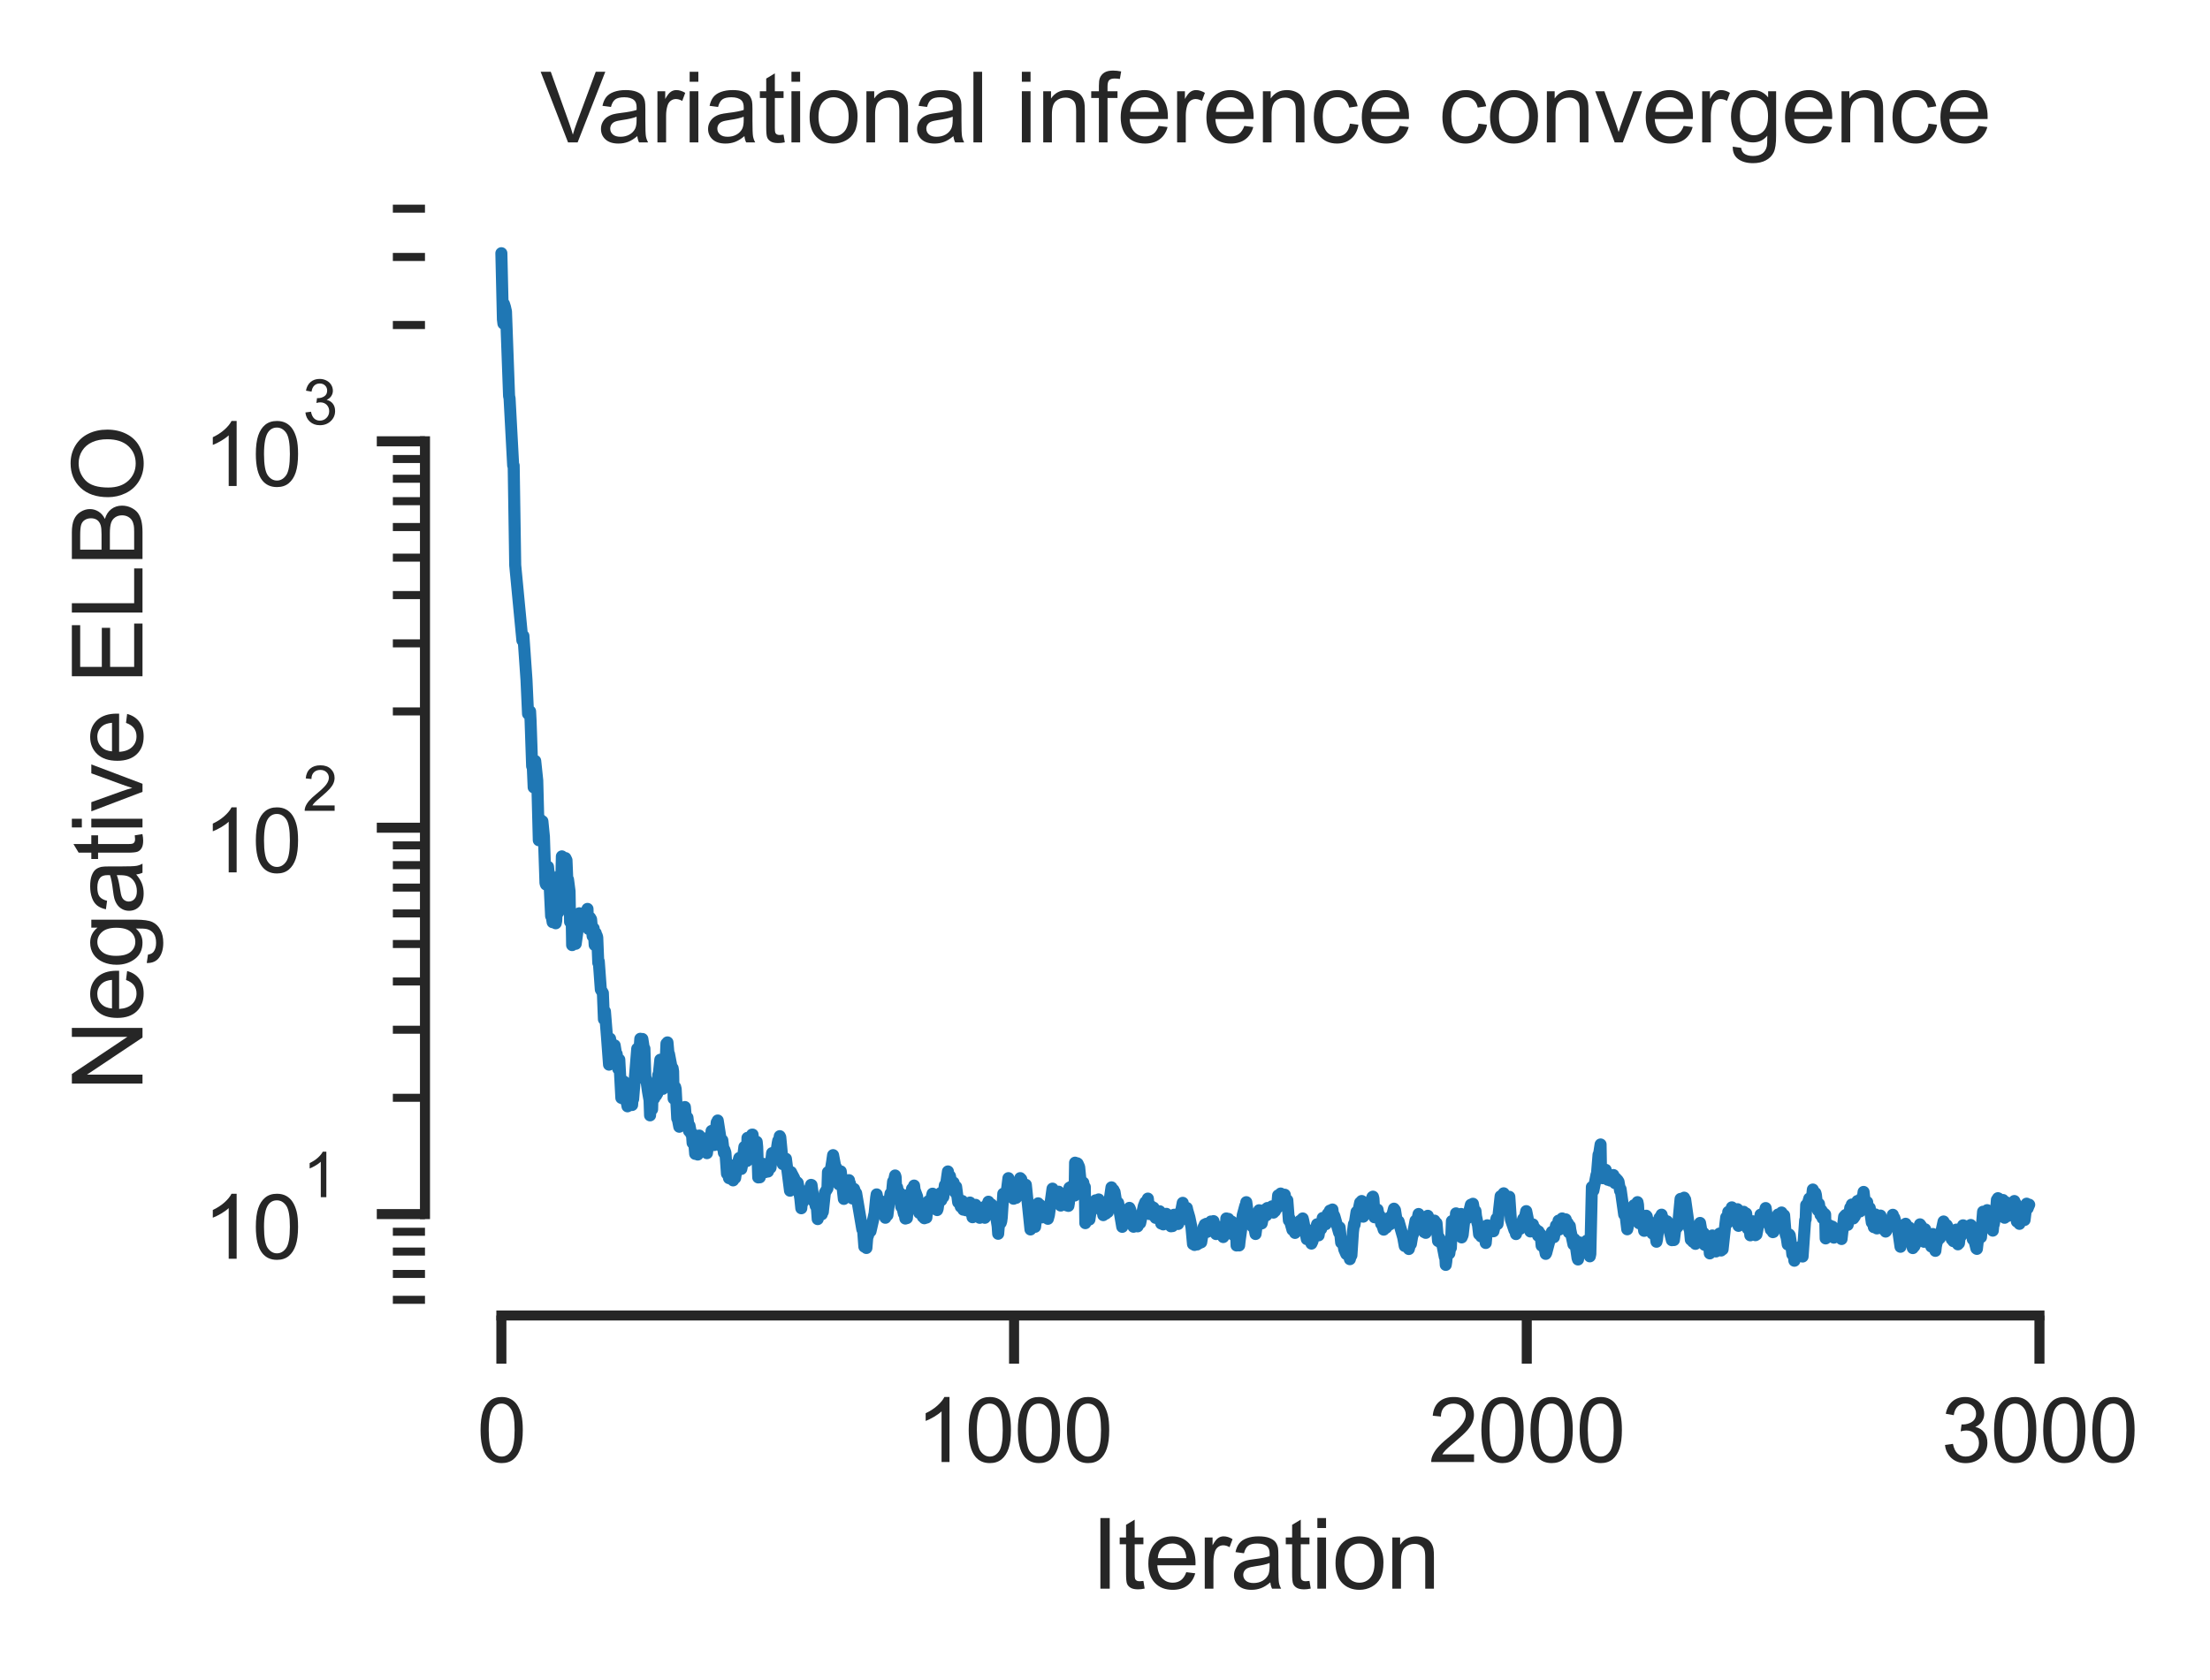 <?xml version="1.0" encoding="utf-8" standalone="no"?>
<!DOCTYPE svg PUBLIC "-//W3C//DTD SVG 1.1//EN"
  "http://www.w3.org/Graphics/SVG/1.1/DTD/svg11.dtd">
<svg xmlns:xlink="http://www.w3.org/1999/xlink" width="220.131pt" height="167.396pt" viewBox="0 0 220.131 167.396" xmlns="http://www.w3.org/2000/svg" version="1.1">
 <defs>
  <style type="text/css">*{stroke-linejoin: round; stroke-linecap: butt}</style>
 </defs>
 <g id="figure_1">
  <g id="patch_1">
   <path d="M 0 167.396 
L 220.131 167.396 
L 220.131 0 
L 0 0 
z
" style="fill: #ffffff"/>
  </g>
  <g id="axes_1">
   <g id="patch_2">
    <path d="M 42.331 131.069 
L 209.731 131.069 
L 209.731 20.189 
L 42.331 20.189 
z
" style="fill: #ffffff"/>
   </g>
   <g id="matplotlib.axis_1">
    <g id="xtick_1">
     <g id="line2d_1">
      <defs>
       <path id="mace2334677" d="M 0 0 
L 0 4.8 
" style="stroke: #262626"/>
      </defs>
      <g>
       <use xlink:href="#mace2334677" x="49.94" y="131.069" style="fill: #262626; stroke: #262626"/>
      </g>
     </g>
     <g id="text_1">
      <!-- 0 -->
      <g style="fill: #262626" transform="translate(47.493 145.667) scale(0.088 -0.088)">
       <defs>
        <path id="ArialMT-30" d="M 266 2259 
Q 266 3072 433 3567 
Q 600 4063 929 4331 
Q 1259 4600 1759 4600 
Q 2128 4600 2406 4451 
Q 2684 4303 2865 4023 
Q 3047 3744 3150 3342 
Q 3253 2941 3253 2259 
Q 3253 1453 3087 958 
Q 2922 463 2592 192 
Q 2263 -78 1759 -78 
Q 1097 -78 719 397 
Q 266 969 266 2259 
z
M 844 2259 
Q 844 1131 1108 757 
Q 1372 384 1759 384 
Q 2147 384 2411 759 
Q 2675 1134 2675 2259 
Q 2675 3391 2411 3762 
Q 2147 4134 1753 4134 
Q 1366 4134 1134 3806 
Q 844 3388 844 2259 
z
" transform="scale(0.016)"/>
       </defs>
       <use xlink:href="#ArialMT-30"/>
      </g>
     </g>
    </g>
    <g id="xtick_2">
     <g id="line2d_2">
      <g>
       <use xlink:href="#mace2334677" x="101.008" y="131.069" style="fill: #262626; stroke: #262626"/>
      </g>
     </g>
     <g id="text_2">
      <!-- 1000 -->
      <g style="fill: #262626" transform="translate(91.221 145.667) scale(0.088 -0.088)">
       <defs>
        <path id="ArialMT-31" d="M 2384 0 
L 1822 0 
L 1822 3584 
Q 1619 3391 1289 3197 
Q 959 3003 697 2906 
L 697 3450 
Q 1169 3672 1522 3987 
Q 1875 4303 2022 4600 
L 2384 4600 
L 2384 0 
z
" transform="scale(0.016)"/>
       </defs>
       <use xlink:href="#ArialMT-31"/>
       <use xlink:href="#ArialMT-30" transform="translate(55.615 0)"/>
       <use xlink:href="#ArialMT-30" transform="translate(111.23 0)"/>
       <use xlink:href="#ArialMT-30" transform="translate(166.846 0)"/>
      </g>
     </g>
    </g>
    <g id="xtick_3">
     <g id="line2d_3">
      <g>
       <use xlink:href="#mace2334677" x="152.076" y="131.069" style="fill: #262626; stroke: #262626"/>
      </g>
     </g>
     <g id="text_3">
      <!-- 2000 -->
      <g style="fill: #262626" transform="translate(142.288 145.667) scale(0.088 -0.088)">
       <defs>
        <path id="ArialMT-32" d="M 3222 541 
L 3222 0 
L 194 0 
Q 188 203 259 391 
Q 375 700 629 1000 
Q 884 1300 1366 1694 
Q 2113 2306 2375 2664 
Q 2638 3022 2638 3341 
Q 2638 3675 2398 3904 
Q 2159 4134 1775 4134 
Q 1369 4134 1125 3890 
Q 881 3647 878 3216 
L 300 3275 
Q 359 3922 746 4261 
Q 1134 4600 1788 4600 
Q 2447 4600 2831 4234 
Q 3216 3869 3216 3328 
Q 3216 3053 3103 2787 
Q 2991 2522 2730 2228 
Q 2469 1934 1863 1422 
Q 1356 997 1212 845 
Q 1069 694 975 541 
L 3222 541 
z
" transform="scale(0.016)"/>
       </defs>
       <use xlink:href="#ArialMT-32"/>
       <use xlink:href="#ArialMT-30" transform="translate(55.615 0)"/>
       <use xlink:href="#ArialMT-30" transform="translate(111.23 0)"/>
       <use xlink:href="#ArialMT-30" transform="translate(166.846 0)"/>
      </g>
     </g>
    </g>
    <g id="xtick_4">
     <g id="line2d_4">
      <g>
       <use xlink:href="#mace2334677" x="203.143" y="131.069" style="fill: #262626; stroke: #262626"/>
      </g>
     </g>
     <g id="text_4">
      <!-- 3000 -->
      <g style="fill: #262626" transform="translate(193.356 145.667) scale(0.088 -0.088)">
       <defs>
        <path id="ArialMT-33" d="M 269 1209 
L 831 1284 
Q 928 806 1161 595 
Q 1394 384 1728 384 
Q 2125 384 2398 659 
Q 2672 934 2672 1341 
Q 2672 1728 2419 1979 
Q 2166 2231 1775 2231 
Q 1616 2231 1378 2169 
L 1441 2663 
Q 1497 2656 1531 2656 
Q 1891 2656 2178 2843 
Q 2466 3031 2466 3422 
Q 2466 3731 2256 3934 
Q 2047 4138 1716 4138 
Q 1388 4138 1169 3931 
Q 950 3725 888 3313 
L 325 3413 
Q 428 3978 793 4289 
Q 1159 4600 1703 4600 
Q 2078 4600 2393 4439 
Q 2709 4278 2876 4000 
Q 3044 3722 3044 3409 
Q 3044 3113 2884 2869 
Q 2725 2625 2413 2481 
Q 2819 2388 3044 2092 
Q 3269 1797 3269 1353 
Q 3269 753 2831 336 
Q 2394 -81 1725 -81 
Q 1122 -81 723 278 
Q 325 638 269 1209 
z
" transform="scale(0.016)"/>
       </defs>
       <use xlink:href="#ArialMT-33"/>
       <use xlink:href="#ArialMT-30" transform="translate(55.615 0)"/>
       <use xlink:href="#ArialMT-30" transform="translate(111.23 0)"/>
       <use xlink:href="#ArialMT-30" transform="translate(166.846 0)"/>
      </g>
     </g>
    </g>
    <g id="text_5">
     <!-- Iteration -->
     <g style="fill: #262626" transform="translate(108.689 158.288) scale(0.096 -0.096)">
      <defs>
       <path id="ArialMT-49" d="M 597 0 
L 597 4581 
L 1203 4581 
L 1203 0 
L 597 0 
z
" transform="scale(0.016)"/>
       <path id="ArialMT-74" d="M 1650 503 
L 1731 6 
Q 1494 -44 1306 -44 
Q 1000 -44 831 53 
Q 663 150 594 308 
Q 525 466 525 972 
L 525 2881 
L 113 2881 
L 113 3319 
L 525 3319 
L 525 4141 
L 1084 4478 
L 1084 3319 
L 1650 3319 
L 1650 2881 
L 1084 2881 
L 1084 941 
Q 1084 700 1114 631 
Q 1144 563 1211 522 
Q 1278 481 1403 481 
Q 1497 481 1650 503 
z
" transform="scale(0.016)"/>
       <path id="ArialMT-65" d="M 2694 1069 
L 3275 997 
Q 3138 488 2766 206 
Q 2394 -75 1816 -75 
Q 1088 -75 661 373 
Q 234 822 234 1631 
Q 234 2469 665 2931 
Q 1097 3394 1784 3394 
Q 2450 3394 2872 2941 
Q 3294 2488 3294 1666 
Q 3294 1616 3291 1516 
L 816 1516 
Q 847 969 1125 678 
Q 1403 388 1819 388 
Q 2128 388 2347 550 
Q 2566 713 2694 1069 
z
M 847 1978 
L 2700 1978 
Q 2663 2397 2488 2606 
Q 2219 2931 1791 2931 
Q 1403 2931 1139 2672 
Q 875 2413 847 1978 
z
" transform="scale(0.016)"/>
       <path id="ArialMT-72" d="M 416 0 
L 416 3319 
L 922 3319 
L 922 2816 
Q 1116 3169 1280 3281 
Q 1444 3394 1641 3394 
Q 1925 3394 2219 3213 
L 2025 2691 
Q 1819 2813 1613 2813 
Q 1428 2813 1281 2702 
Q 1134 2591 1072 2394 
Q 978 2094 978 1738 
L 978 0 
L 416 0 
z
" transform="scale(0.016)"/>
       <path id="ArialMT-61" d="M 2588 409 
Q 2275 144 1986 34 
Q 1697 -75 1366 -75 
Q 819 -75 525 192 
Q 231 459 231 875 
Q 231 1119 342 1320 
Q 453 1522 633 1644 
Q 813 1766 1038 1828 
Q 1203 1872 1538 1913 
Q 2219 1994 2541 2106 
Q 2544 2222 2544 2253 
Q 2544 2597 2384 2738 
Q 2169 2928 1744 2928 
Q 1347 2928 1158 2789 
Q 969 2650 878 2297 
L 328 2372 
Q 403 2725 575 2942 
Q 747 3159 1072 3276 
Q 1397 3394 1825 3394 
Q 2250 3394 2515 3294 
Q 2781 3194 2906 3042 
Q 3031 2891 3081 2659 
Q 3109 2516 3109 2141 
L 3109 1391 
Q 3109 606 3145 398 
Q 3181 191 3288 0 
L 2700 0 
Q 2613 175 2588 409 
z
M 2541 1666 
Q 2234 1541 1622 1453 
Q 1275 1403 1131 1340 
Q 988 1278 909 1158 
Q 831 1038 831 891 
Q 831 666 1001 516 
Q 1172 366 1500 366 
Q 1825 366 2078 508 
Q 2331 650 2450 897 
Q 2541 1088 2541 1459 
L 2541 1666 
z
" transform="scale(0.016)"/>
       <path id="ArialMT-69" d="M 425 3934 
L 425 4581 
L 988 4581 
L 988 3934 
L 425 3934 
z
M 425 0 
L 425 3319 
L 988 3319 
L 988 0 
L 425 0 
z
" transform="scale(0.016)"/>
       <path id="ArialMT-6f" d="M 213 1659 
Q 213 2581 725 3025 
Q 1153 3394 1769 3394 
Q 2453 3394 2887 2945 
Q 3322 2497 3322 1706 
Q 3322 1066 3130 698 
Q 2938 331 2570 128 
Q 2203 -75 1769 -75 
Q 1072 -75 642 372 
Q 213 819 213 1659 
z
M 791 1659 
Q 791 1022 1069 705 
Q 1347 388 1769 388 
Q 2188 388 2466 706 
Q 2744 1025 2744 1678 
Q 2744 2294 2464 2611 
Q 2184 2928 1769 2928 
Q 1347 2928 1069 2612 
Q 791 2297 791 1659 
z
" transform="scale(0.016)"/>
       <path id="ArialMT-6e" d="M 422 0 
L 422 3319 
L 928 3319 
L 928 2847 
Q 1294 3394 1984 3394 
Q 2284 3394 2536 3286 
Q 2788 3178 2913 3003 
Q 3038 2828 3088 2588 
Q 3119 2431 3119 2041 
L 3119 0 
L 2556 0 
L 2556 2019 
Q 2556 2363 2490 2533 
Q 2425 2703 2258 2804 
Q 2091 2906 1866 2906 
Q 1506 2906 1245 2678 
Q 984 2450 984 1813 
L 984 0 
L 422 0 
z
" transform="scale(0.016)"/>
      </defs>
      <use xlink:href="#ArialMT-49"/>
      <use xlink:href="#ArialMT-74" transform="translate(27.783 0)"/>
      <use xlink:href="#ArialMT-65" transform="translate(55.566 0)"/>
      <use xlink:href="#ArialMT-72" transform="translate(111.182 0)"/>
      <use xlink:href="#ArialMT-61" transform="translate(144.482 0)"/>
      <use xlink:href="#ArialMT-74" transform="translate(200.098 0)"/>
      <use xlink:href="#ArialMT-69" transform="translate(227.881 0)"/>
      <use xlink:href="#ArialMT-6f" transform="translate(250.098 0)"/>
      <use xlink:href="#ArialMT-6e" transform="translate(305.713 0)"/>
     </g>
    </g>
   </g>
   <g id="matplotlib.axis_2">
    <g id="ytick_1">
     <g id="line2d_5">
      <defs>
       <path id="mbf8997a943" d="M 0 0 
L -4.8 0 
" style="stroke: #262626"/>
      </defs>
      <g>
       <use xlink:href="#mbf8997a943" x="42.331" y="120.967" style="fill: #262626; stroke: #262626"/>
      </g>
     </g>
     <g id="text_6">
      <!-- $\mathdefault{10^{1}}$ -->
      <g style="fill: #262626" transform="translate(20.215 125.504) scale(0.088 -0.088)">
       <use xlink:href="#ArialMT-31" transform="translate(0 0.994)"/>
       <use xlink:href="#ArialMT-30" transform="translate(55.615 0.994)"/>
       <use xlink:href="#ArialMT-31" transform="translate(112.973 70.688) scale(0.7)"/>
      </g>
     </g>
    </g>
    <g id="ytick_2">
     <g id="line2d_6">
      <g>
       <use xlink:href="#mbf8997a943" x="42.331" y="82.469" style="fill: #262626; stroke: #262626"/>
      </g>
     </g>
     <g id="text_7">
      <!-- $\mathdefault{10^{2}}$ -->
      <g style="fill: #262626" transform="translate(20.215 87.006) scale(0.088 -0.088)">
       <use xlink:href="#ArialMT-31" transform="translate(0 0.994)"/>
       <use xlink:href="#ArialMT-30" transform="translate(55.615 0.994)"/>
       <use xlink:href="#ArialMT-32" transform="translate(112.973 70.688) scale(0.7)"/>
      </g>
     </g>
    </g>
    <g id="ytick_3">
     <g id="line2d_7">
      <g>
       <use xlink:href="#mbf8997a943" x="42.331" y="43.971" style="fill: #262626; stroke: #262626"/>
      </g>
     </g>
     <g id="text_8">
      <!-- $\mathdefault{10^{3}}$ -->
      <g style="fill: #262626" transform="translate(20.215 48.508) scale(0.088 -0.088)">
       <use xlink:href="#ArialMT-31" transform="translate(0 0.994)"/>
       <use xlink:href="#ArialMT-30" transform="translate(55.615 0.994)"/>
       <use xlink:href="#ArialMT-33" transform="translate(112.973 70.688) scale(0.7)"/>
      </g>
     </g>
    </g>
    <g id="ytick_4">
     <g id="line2d_8">
      <defs>
       <path id="mb2cc937336" d="M 0 0 
L -3.2 0 
" style="stroke: #262626; stroke-width: 0.8"/>
      </defs>
      <g>
       <use xlink:href="#mb2cc937336" x="42.331" y="129.508" style="fill: #262626; stroke: #262626; stroke-width: 0.8"/>
      </g>
     </g>
    </g>
    <g id="ytick_5">
     <g id="line2d_9">
      <g>
       <use xlink:href="#mb2cc937336" x="42.331" y="126.93" style="fill: #262626; stroke: #262626; stroke-width: 0.8"/>
      </g>
     </g>
    </g>
    <g id="ytick_6">
     <g id="line2d_10">
      <g>
       <use xlink:href="#mb2cc937336" x="42.331" y="124.698" style="fill: #262626; stroke: #262626; stroke-width: 0.8"/>
      </g>
     </g>
    </g>
    <g id="ytick_7">
     <g id="line2d_11">
      <g>
       <use xlink:href="#mb2cc937336" x="42.331" y="122.729" style="fill: #262626; stroke: #262626; stroke-width: 0.8"/>
      </g>
     </g>
    </g>
    <g id="ytick_8">
     <g id="line2d_12">
      <g>
       <use xlink:href="#mb2cc937336" x="42.331" y="109.378" style="fill: #262626; stroke: #262626; stroke-width: 0.8"/>
      </g>
     </g>
    </g>
    <g id="ytick_9">
     <g id="line2d_13">
      <g>
       <use xlink:href="#mb2cc937336" x="42.331" y="102.599" style="fill: #262626; stroke: #262626; stroke-width: 0.8"/>
      </g>
     </g>
    </g>
    <g id="ytick_10">
     <g id="line2d_14">
      <g>
       <use xlink:href="#mb2cc937336" x="42.331" y="97.789" style="fill: #262626; stroke: #262626; stroke-width: 0.8"/>
      </g>
     </g>
    </g>
    <g id="ytick_11">
     <g id="line2d_15">
      <g>
       <use xlink:href="#mb2cc937336" x="42.331" y="94.058" style="fill: #262626; stroke: #262626; stroke-width: 0.8"/>
      </g>
     </g>
    </g>
    <g id="ytick_12">
     <g id="line2d_16">
      <g>
       <use xlink:href="#mb2cc937336" x="42.331" y="91.01" style="fill: #262626; stroke: #262626; stroke-width: 0.8"/>
      </g>
     </g>
    </g>
    <g id="ytick_13">
     <g id="line2d_17">
      <g>
       <use xlink:href="#mb2cc937336" x="42.331" y="88.432" style="fill: #262626; stroke: #262626; stroke-width: 0.8"/>
      </g>
     </g>
    </g>
    <g id="ytick_14">
     <g id="line2d_18">
      <g>
       <use xlink:href="#mb2cc937336" x="42.331" y="86.2" style="fill: #262626; stroke: #262626; stroke-width: 0.8"/>
      </g>
     </g>
    </g>
    <g id="ytick_15">
     <g id="line2d_19">
      <g>
       <use xlink:href="#mb2cc937336" x="42.331" y="84.231" style="fill: #262626; stroke: #262626; stroke-width: 0.8"/>
      </g>
     </g>
    </g>
    <g id="ytick_16">
     <g id="line2d_20">
      <g>
       <use xlink:href="#mb2cc937336" x="42.331" y="70.88" style="fill: #262626; stroke: #262626; stroke-width: 0.8"/>
      </g>
     </g>
    </g>
    <g id="ytick_17">
     <g id="line2d_21">
      <g>
       <use xlink:href="#mb2cc937336" x="42.331" y="64.101" style="fill: #262626; stroke: #262626; stroke-width: 0.8"/>
      </g>
     </g>
    </g>
    <g id="ytick_18">
     <g id="line2d_22">
      <g>
       <use xlink:href="#mb2cc937336" x="42.331" y="59.291" style="fill: #262626; stroke: #262626; stroke-width: 0.8"/>
      </g>
     </g>
    </g>
    <g id="ytick_19">
     <g id="line2d_23">
      <g>
       <use xlink:href="#mb2cc937336" x="42.331" y="55.56" style="fill: #262626; stroke: #262626; stroke-width: 0.8"/>
      </g>
     </g>
    </g>
    <g id="ytick_20">
     <g id="line2d_24">
      <g>
       <use xlink:href="#mb2cc937336" x="42.331" y="52.512" style="fill: #262626; stroke: #262626; stroke-width: 0.8"/>
      </g>
     </g>
    </g>
    <g id="ytick_21">
     <g id="line2d_25">
      <g>
       <use xlink:href="#mb2cc937336" x="42.331" y="49.934" style="fill: #262626; stroke: #262626; stroke-width: 0.8"/>
      </g>
     </g>
    </g>
    <g id="ytick_22">
     <g id="line2d_26">
      <g>
       <use xlink:href="#mb2cc937336" x="42.331" y="47.702" style="fill: #262626; stroke: #262626; stroke-width: 0.8"/>
      </g>
     </g>
    </g>
    <g id="ytick_23">
     <g id="line2d_27">
      <g>
       <use xlink:href="#mb2cc937336" x="42.331" y="45.733" style="fill: #262626; stroke: #262626; stroke-width: 0.8"/>
      </g>
     </g>
    </g>
    <g id="ytick_24">
     <g id="line2d_28">
      <g>
       <use xlink:href="#mb2cc937336" x="42.331" y="32.382" style="fill: #262626; stroke: #262626; stroke-width: 0.8"/>
      </g>
     </g>
    </g>
    <g id="ytick_25">
     <g id="line2d_29">
      <g>
       <use xlink:href="#mb2cc937336" x="42.331" y="25.603" style="fill: #262626; stroke: #262626; stroke-width: 0.8"/>
      </g>
     </g>
    </g>
    <g id="ytick_26">
     <g id="line2d_30">
      <g>
       <use xlink:href="#mb2cc937336" x="42.331" y="20.793" style="fill: #262626; stroke: #262626; stroke-width: 0.8"/>
      </g>
     </g>
    </g>
    <g id="text_9">
     <!-- Negative ELBO -->
     <g style="fill: #262626" transform="translate(14.194 108.712) rotate(-90) scale(0.096 -0.096)">
      <defs>
       <path id="ArialMT-4e" d="M 488 0 
L 488 4581 
L 1109 4581 
L 3516 984 
L 3516 4581 
L 4097 4581 
L 4097 0 
L 3475 0 
L 1069 3600 
L 1069 0 
L 488 0 
z
" transform="scale(0.016)"/>
       <path id="ArialMT-67" d="M 319 -275 
L 866 -356 
Q 900 -609 1056 -725 
Q 1266 -881 1628 -881 
Q 2019 -881 2231 -725 
Q 2444 -569 2519 -288 
Q 2563 -116 2559 434 
Q 2191 0 1641 0 
Q 956 0 581 494 
Q 206 988 206 1678 
Q 206 2153 378 2554 
Q 550 2956 876 3175 
Q 1203 3394 1644 3394 
Q 2231 3394 2613 2919 
L 2613 3319 
L 3131 3319 
L 3131 450 
Q 3131 -325 2973 -648 
Q 2816 -972 2473 -1159 
Q 2131 -1347 1631 -1347 
Q 1038 -1347 672 -1080 
Q 306 -813 319 -275 
z
M 784 1719 
Q 784 1066 1043 766 
Q 1303 466 1694 466 
Q 2081 466 2343 764 
Q 2606 1063 2606 1700 
Q 2606 2309 2336 2618 
Q 2066 2928 1684 2928 
Q 1309 2928 1046 2623 
Q 784 2319 784 1719 
z
" transform="scale(0.016)"/>
       <path id="ArialMT-76" d="M 1344 0 
L 81 3319 
L 675 3319 
L 1388 1331 
Q 1503 1009 1600 663 
Q 1675 925 1809 1294 
L 2547 3319 
L 3125 3319 
L 1869 0 
L 1344 0 
z
" transform="scale(0.016)"/>
       <path id="ArialMT-20" transform="scale(0.016)"/>
       <path id="ArialMT-45" d="M 506 0 
L 506 4581 
L 3819 4581 
L 3819 4041 
L 1113 4041 
L 1113 2638 
L 3647 2638 
L 3647 2100 
L 1113 2100 
L 1113 541 
L 3925 541 
L 3925 0 
L 506 0 
z
" transform="scale(0.016)"/>
       <path id="ArialMT-4c" d="M 469 0 
L 469 4581 
L 1075 4581 
L 1075 541 
L 3331 541 
L 3331 0 
L 469 0 
z
" transform="scale(0.016)"/>
       <path id="ArialMT-42" d="M 469 0 
L 469 4581 
L 2188 4581 
Q 2713 4581 3030 4442 
Q 3347 4303 3526 4014 
Q 3706 3725 3706 3409 
Q 3706 3116 3547 2856 
Q 3388 2597 3066 2438 
Q 3481 2316 3704 2022 
Q 3928 1728 3928 1328 
Q 3928 1006 3792 729 
Q 3656 453 3456 303 
Q 3256 153 2954 76 
Q 2653 0 2216 0 
L 469 0 
z
M 1075 2656 
L 2066 2656 
Q 2469 2656 2644 2709 
Q 2875 2778 2992 2937 
Q 3109 3097 3109 3338 
Q 3109 3566 3000 3739 
Q 2891 3913 2687 3977 
Q 2484 4041 1991 4041 
L 1075 4041 
L 1075 2656 
z
M 1075 541 
L 2216 541 
Q 2509 541 2628 563 
Q 2838 600 2978 687 
Q 3119 775 3209 942 
Q 3300 1109 3300 1328 
Q 3300 1584 3169 1773 
Q 3038 1963 2805 2039 
Q 2572 2116 2134 2116 
L 1075 2116 
L 1075 541 
z
" transform="scale(0.016)"/>
       <path id="ArialMT-4f" d="M 309 2231 
Q 309 3372 921 4017 
Q 1534 4663 2503 4663 
Q 3138 4663 3647 4359 
Q 4156 4056 4423 3514 
Q 4691 2972 4691 2284 
Q 4691 1588 4409 1038 
Q 4128 488 3612 205 
Q 3097 -78 2500 -78 
Q 1853 -78 1343 234 
Q 834 547 571 1087 
Q 309 1628 309 2231 
z
M 934 2222 
Q 934 1394 1379 917 
Q 1825 441 2497 441 
Q 3181 441 3623 922 
Q 4066 1403 4066 2288 
Q 4066 2847 3877 3264 
Q 3688 3681 3323 3911 
Q 2959 4141 2506 4141 
Q 1863 4141 1398 3698 
Q 934 3256 934 2222 
z
" transform="scale(0.016)"/>
      </defs>
      <use xlink:href="#ArialMT-4e"/>
      <use xlink:href="#ArialMT-65" transform="translate(72.217 0)"/>
      <use xlink:href="#ArialMT-67" transform="translate(127.832 0)"/>
      <use xlink:href="#ArialMT-61" transform="translate(183.447 0)"/>
      <use xlink:href="#ArialMT-74" transform="translate(239.062 0)"/>
      <use xlink:href="#ArialMT-69" transform="translate(266.846 0)"/>
      <use xlink:href="#ArialMT-76" transform="translate(289.062 0)"/>
      <use xlink:href="#ArialMT-65" transform="translate(339.062 0)"/>
      <use xlink:href="#ArialMT-20" transform="translate(394.678 0)"/>
      <use xlink:href="#ArialMT-45" transform="translate(422.461 0)"/>
      <use xlink:href="#ArialMT-4c" transform="translate(489.16 0)"/>
      <use xlink:href="#ArialMT-42" transform="translate(544.775 0)"/>
      <use xlink:href="#ArialMT-4f" transform="translate(611.475 0)"/>
     </g>
    </g>
   </g>
   <g id="line2d_31">
    <path d="M 49.94 25.229 
L 50.093 31.817 
L 50.144 32.237 
L 50.195 30.272 
L 50.298 30.59 
L 50.4 31.044 
L 50.706 39.449 
L 50.757 39.696 
L 51.115 46.378 
L 51.166 46.39 
L 51.319 56.318 
L 52.034 63.811 
L 52.085 63.661 
L 52.136 63.353 
L 52.442 67.742 
L 52.596 71.123 
L 52.749 70.849 
L 52.8 70.877 
L 52.851 71.844 
L 53.004 76.338 
L 53.055 76.044 
L 53.157 78.449 
L 53.311 75.814 
L 53.515 77.765 
L 53.668 83.718 
L 53.821 81.657 
L 53.872 82.076 
L 53.923 82.299 
L 53.974 82.109 
L 54.026 81.824 
L 54.179 83.37 
L 54.332 87.978 
L 54.383 88.127 
L 54.536 87.449 
L 54.587 86.359 
L 54.638 86.912 
L 54.689 87 
L 54.894 91.271 
L 54.945 91.25 
L 55.047 91.884 
L 55.098 91.876 
L 55.251 90.562 
L 55.353 91.992 
L 55.404 91.739 
L 55.506 89.352 
L 55.558 89.984 
L 55.609 90.901 
L 55.66 90.241 
L 55.711 89.615 
L 55.762 87.222 
L 55.813 87.74 
L 55.915 87.528 
L 55.966 85.324 
L 56.017 85.742 
L 56.068 85.784 
L 56.17 86.137 
L 56.324 85.494 
L 56.426 85.709 
L 56.528 88.177 
L 56.579 87.627 
L 56.732 88.805 
L 56.783 91.849 
L 56.834 91.009 
L 56.885 91.229 
L 56.936 90.913 
L 56.987 94.167 
L 57.039 93.578 
L 57.09 93.17 
L 57.192 93.24 
L 57.345 94.037 
L 57.498 92.933 
L 57.651 91.291 
L 57.702 90.995 
L 57.856 91.92 
L 58.06 91.522 
L 58.111 92.094 
L 58.213 90.932 
L 58.264 91.281 
L 58.417 92.218 
L 58.468 92.345 
L 58.519 90.558 
L 58.571 92.475 
L 58.622 92.558 
L 58.775 91.425 
L 58.877 91.598 
L 59.03 93.269 
L 59.081 92.447 
L 59.132 92.496 
L 59.234 94.157 
L 59.337 92.959 
L 59.388 93.806 
L 59.439 93.224 
L 59.49 93.399 
L 59.592 95.932 
L 59.643 95.783 
L 59.847 98.595 
L 60.051 98.938 
L 60.154 101.551 
L 60.205 101.154 
L 60.256 100.769 
L 60.46 103.326 
L 60.664 106.078 
L 60.766 103.483 
L 60.869 104.017 
L 60.971 105.112 
L 61.022 104.403 
L 61.073 104.357 
L 61.124 104.588 
L 61.226 104.154 
L 61.379 105.104 
L 61.43 105.02 
L 61.584 106.506 
L 61.635 105.694 
L 61.686 105.573 
L 61.89 109.392 
L 61.992 108.276 
L 62.043 108.806 
L 62.094 108.763 
L 62.145 107.754 
L 62.196 108.617 
L 62.247 109.584 
L 62.298 109.081 
L 62.503 110.229 
L 62.554 110.081 
L 62.605 108.969 
L 62.656 109.391 
L 62.707 110.135 
L 62.758 109.904 
L 62.809 108.853 
L 62.86 109.513 
L 62.911 109.162 
L 62.962 110.097 
L 63.013 109.377 
L 63.064 109.52 
L 63.473 104.484 
L 63.677 104.936 
L 63.779 103.498 
L 63.831 104.012 
L 63.882 103.941 
L 63.984 103.518 
L 64.137 104.511 
L 64.188 104.473 
L 64.29 107.599 
L 64.341 107.473 
L 64.392 107.67 
L 64.545 108.761 
L 64.648 109.348 
L 64.699 109.613 
L 64.75 111.13 
L 64.801 110.216 
L 64.903 110.587 
L 64.954 110.53 
L 65.005 108.668 
L 65.107 108.825 
L 65.158 109.449 
L 65.26 108.388 
L 65.311 108.602 
L 65.363 109.136 
L 65.414 108.709 
L 65.465 108.963 
L 65.567 107.097 
L 65.618 107.103 
L 65.771 105.583 
L 65.822 106.733 
L 65.873 106.549 
L 65.924 106.323 
L 66.026 108.49 
L 66.18 105.47 
L 66.231 106.423 
L 66.282 106.245 
L 66.384 103.976 
L 66.435 104.143 
L 66.486 103.859 
L 66.588 105.03 
L 66.639 105.019 
L 66.946 106.631 
L 66.997 106.425 
L 67.048 106.753 
L 67.099 109.461 
L 67.201 109.298 
L 67.252 108.305 
L 67.303 108.509 
L 67.456 111.435 
L 67.507 111.463 
L 67.661 112.265 
L 67.712 112.1 
L 67.763 112.017 
L 67.814 112.151 
L 67.865 111.975 
L 68.12 110.47 
L 68.171 110.577 
L 68.222 110.299 
L 68.376 112.145 
L 68.427 112.233 
L 68.478 111.352 
L 68.631 112.69 
L 68.682 112.163 
L 68.835 112.973 
L 68.886 112.987 
L 68.937 113.153 
L 68.988 113.874 
L 69.039 113.231 
L 69.09 113.049 
L 69.244 114.966 
L 69.448 113.707 
L 69.499 115.034 
L 69.55 114.688 
L 69.652 113.141 
L 69.754 113.986 
L 69.805 114.367 
L 69.857 114.086 
L 69.959 114.403 
L 70.01 114.137 
L 70.061 114.747 
L 70.112 114.223 
L 70.163 114.423 
L 70.214 114.397 
L 70.316 113.942 
L 70.418 114.895 
L 70.623 113.28 
L 70.674 113.935 
L 70.725 113.252 
L 70.776 113.092 
L 70.827 113.4 
L 70.878 112.679 
L 70.98 112.701 
L 71.031 112.827 
L 71.082 112.698 
L 71.133 114.087 
L 71.184 113.596 
L 71.235 113.473 
L 71.389 111.832 
L 71.44 111.808 
L 71.491 111.641 
L 71.899 114.268 
L 71.95 113.608 
L 72.001 114.035 
L 72.103 114.861 
L 72.155 114.554 
L 72.257 114.849 
L 72.41 116.944 
L 72.461 115.951 
L 72.512 116.747 
L 72.614 117.389 
L 72.665 116.056 
L 72.716 116.795 
L 72.818 116.649 
L 72.869 116.732 
L 73.023 117.609 
L 73.074 117.374 
L 73.176 117.006 
L 73.227 117.372 
L 73.431 115.973 
L 73.482 115.953 
L 73.636 115.375 
L 73.789 116.156 
L 73.84 116.47 
L 73.891 116.224 
L 73.993 115.472 
L 74.146 114.264 
L 74.402 115.676 
L 74.453 113.372 
L 74.504 113.506 
L 74.555 114.316 
L 74.606 113.998 
L 74.657 113.9 
L 74.708 114.05 
L 74.912 113.047 
L 74.963 113.046 
L 75.065 114.235 
L 75.168 114.212 
L 75.219 113.692 
L 75.321 113.747 
L 75.372 113.76 
L 75.423 114.279 
L 75.525 117.314 
L 75.576 116.562 
L 75.678 117.305 
L 75.78 116.49 
L 75.831 116.533 
L 75.882 116.599 
L 76.036 115.962 
L 76.087 116.303 
L 76.24 116.781 
L 76.444 115.947 
L 76.495 116.727 
L 76.546 115.961 
L 76.597 116.252 
L 76.649 116.069 
L 76.7 116.096 
L 76.751 116.348 
L 76.904 114.891 
L 76.955 114.875 
L 77.006 115.458 
L 77.057 115.291 
L 77.21 114.907 
L 77.261 115.293 
L 77.466 113.903 
L 77.517 113.65 
L 77.568 113.959 
L 77.67 113.202 
L 77.721 113.308 
L 77.976 115.991 
L 78.078 115.97 
L 78.129 115.963 
L 78.283 115.452 
L 78.691 118.638 
L 78.793 116.78 
L 78.844 116.891 
L 79.1 117.374 
L 79.304 118.006 
L 79.355 117.76 
L 79.406 117.801 
L 79.457 117.85 
L 79.713 119.385 
L 79.815 120.386 
L 79.917 119.16 
L 79.968 119.797 
L 80.07 119.158 
L 80.121 119.461 
L 80.172 119.505 
L 80.428 118.634 
L 80.53 118.902 
L 80.581 118.832 
L 80.785 118.055 
L 80.836 118.069 
L 81.04 119.587 
L 81.091 119.743 
L 81.142 119.579 
L 81.194 119.676 
L 81.245 120.141 
L 81.296 119.971 
L 81.347 120.034 
L 81.449 121.466 
L 81.602 120.531 
L 81.653 120.759 
L 81.704 120.617 
L 81.755 120.238 
L 81.857 120.988 
L 81.908 120.779 
L 81.96 120.75 
L 82.164 118.834 
L 82.419 118.411 
L 82.47 116.784 
L 82.521 117.058 
L 82.623 117.314 
L 82.879 115.811 
L 82.981 115.092 
L 83.236 116.439 
L 83.287 116.323 
L 83.389 116.616 
L 83.441 116.807 
L 83.543 117.992 
L 83.594 117.882 
L 83.645 117.725 
L 83.747 116.71 
L 84.053 119.455 
L 84.104 119.219 
L 84.258 118.779 
L 84.36 118.841 
L 84.462 117.625 
L 84.513 118.167 
L 84.564 117.585 
L 84.615 117.912 
L 84.666 117.917 
L 84.819 118.854 
L 84.87 118.775 
L 84.921 119.415 
L 84.973 118.889 
L 85.075 118.46 
L 85.126 118.626 
L 85.177 119.042 
L 85.228 118.813 
L 85.279 118.883 
L 85.892 122.492 
L 85.943 122.176 
L 86.096 124.214 
L 86.147 124.229 
L 86.198 124.028 
L 86.249 124.109 
L 86.3 124.345 
L 86.402 123.101 
L 86.454 123.135 
L 86.607 122.55 
L 86.709 122.68 
L 87.117 120.885 
L 87.271 119.321 
L 87.322 119.002 
L 87.475 119.808 
L 87.526 119.742 
L 87.577 119.81 
L 87.628 120.34 
L 87.679 120.273 
L 87.73 119.677 
L 87.781 119.724 
L 87.883 120.065 
L 87.934 120.455 
L 88.037 120.416 
L 88.088 120.397 
L 88.139 120.138 
L 88.19 121.334 
L 88.241 120.156 
L 88.292 120.171 
L 88.394 121.077 
L 88.445 120.659 
L 88.7 118.922 
L 88.803 119.336 
L 88.956 117.723 
L 89.007 117.83 
L 89.16 117.119 
L 89.211 117.273 
L 89.262 118.504 
L 89.364 118.309 
L 89.518 119.065 
L 89.62 118.855 
L 89.671 118.9 
L 89.773 120.232 
L 89.824 120.036 
L 90.028 120.921 
L 90.079 120.782 
L 90.181 121.412 
L 90.233 121.211 
L 90.284 121.169 
L 90.335 121.367 
L 90.488 119.224 
L 90.539 118.995 
L 90.641 119.406 
L 90.794 119.109 
L 90.845 118.449 
L 90.896 118.594 
L 90.947 119.023 
L 91.05 118.124 
L 91.101 118.555 
L 91.356 119.238 
L 91.509 120.698 
L 91.56 120.845 
L 91.611 120.726 
L 91.662 119.959 
L 91.713 120.363 
L 91.816 120.311 
L 91.918 121.234 
L 91.969 121.056 
L 92.071 121.382 
L 92.173 120.821 
L 92.224 120.98 
L 92.275 121.319 
L 92.377 120.169 
L 92.428 120.177 
L 92.48 119.678 
L 92.531 120.306 
L 92.582 120.15 
L 92.633 119.975 
L 92.684 120.481 
L 92.837 119.122 
L 92.888 118.932 
L 92.939 119.026 
L 93.194 120.039 
L 93.246 119.974 
L 93.297 119.898 
L 93.348 120.566 
L 93.399 120.425 
L 93.552 119.34 
L 93.705 118.864 
L 93.756 119.592 
L 93.807 119.244 
L 93.858 118.877 
L 93.909 119.305 
L 93.96 119.262 
L 94.114 118.086 
L 94.165 118.268 
L 94.216 118.149 
L 94.42 116.717 
L 94.522 117.67 
L 94.624 117.178 
L 94.88 118.507 
L 94.982 117.825 
L 95.135 118.794 
L 95.237 118.24 
L 95.441 119.794 
L 95.493 119.463 
L 95.544 119.528 
L 95.697 120.231 
L 95.85 119.66 
L 95.952 120.526 
L 96.003 120.504 
L 96.156 120.207 
L 96.207 120.583 
L 96.361 120.093 
L 96.412 120.151 
L 96.463 119.881 
L 96.514 120.228 
L 96.565 120.074 
L 96.616 119.815 
L 96.769 120.933 
L 96.82 120.871 
L 96.871 121.28 
L 96.922 120.798 
L 96.973 120.658 
L 97.025 120.944 
L 97.178 120.044 
L 97.229 120.235 
L 97.28 121.088 
L 97.331 120.782 
L 97.382 120.533 
L 97.433 120.669 
L 97.586 121.337 
L 97.637 121.293 
L 97.791 120.418 
L 97.842 120.483 
L 97.893 120.319 
L 97.944 120.915 
L 97.995 120.854 
L 98.046 120.623 
L 98.097 121.335 
L 98.148 121.169 
L 98.199 121.181 
L 98.301 120.035 
L 98.352 120.128 
L 98.454 119.731 
L 98.557 120.096 
L 98.608 120.062 
L 98.659 120.112 
L 98.71 120.056 
L 98.761 120.008 
L 98.812 120.084 
L 98.914 120.864 
L 98.965 120.702 
L 99.067 121.066 
L 99.118 120.9 
L 99.169 120.912 
L 99.374 122.166 
L 99.425 122.929 
L 99.476 122.311 
L 99.629 121.197 
L 99.68 121.838 
L 99.731 121.679 
L 99.782 121.301 
L 99.935 118.934 
L 100.089 119.298 
L 100.14 118.98 
L 100.191 119.01 
L 100.242 119.049 
L 100.446 117.385 
L 100.497 117.973 
L 100.548 118.591 
L 100.65 118.539 
L 100.804 118.095 
L 100.957 119.437 
L 101.11 118.479 
L 101.212 119.352 
L 101.263 119.021 
L 101.314 118.605 
L 101.365 118.793 
L 101.416 118.968 
L 101.621 117.382 
L 101.723 117.489 
L 101.825 117.947 
L 101.978 118.362 
L 102.029 118.135 
L 102.131 118.159 
L 102.182 118.045 
L 102.642 122.498 
L 102.693 122.189 
L 102.897 121.326 
L 103.102 122.236 
L 103.357 120.17 
L 103.408 119.893 
L 103.459 120.028 
L 103.51 120.362 
L 103.561 120.271 
L 103.612 120.069 
L 103.663 120.14 
L 103.714 120.262 
L 103.817 121.29 
L 103.919 121.271 
L 104.123 120.358 
L 104.174 120.883 
L 104.225 120.389 
L 104.378 121.436 
L 104.48 121.062 
L 104.838 118.429 
L 104.991 118.701 
L 105.195 119.084 
L 105.246 119.146 
L 105.298 118.999 
L 105.349 119.251 
L 105.451 118.736 
L 105.502 119.275 
L 105.553 119.102 
L 105.604 119 
L 105.655 120.117 
L 105.757 120.063 
L 105.91 119.59 
L 106.064 119.894 
L 106.115 119.849 
L 106.166 119.576 
L 106.217 119.898 
L 106.268 120.106 
L 106.319 120.035 
L 106.37 119.897 
L 106.421 120.15 
L 106.472 119.849 
L 106.523 118.336 
L 106.574 118.472 
L 106.625 118.784 
L 106.676 118.246 
L 106.727 118.341 
L 106.881 119.124 
L 106.932 118.853 
L 106.983 119.09 
L 107.034 119.122 
L 107.085 115.843 
L 107.187 116.359 
L 107.238 116.296 
L 107.289 115.902 
L 107.34 115.934 
L 107.493 116.28 
L 107.647 117.839 
L 107.749 117.857 
L 107.851 118.038 
L 107.902 117.828 
L 108.004 118.404 
L 108.055 118.262 
L 108.106 121.87 
L 108.157 120.927 
L 108.259 120.754 
L 108.362 121.48 
L 108.413 121.388 
L 108.464 120.969 
L 108.515 121.509 
L 108.566 121.163 
L 108.719 120.113 
L 108.77 120.238 
L 108.821 120.275 
L 108.872 120.09 
L 108.923 120.369 
L 108.974 120.356 
L 109.128 119.594 
L 109.179 120.322 
L 109.23 120.29 
L 109.434 119.504 
L 109.74 120.659 
L 109.791 120.627 
L 109.843 120.634 
L 109.894 121.071 
L 109.945 120.811 
L 109.996 120.894 
L 110.098 120.335 
L 110.149 120.921 
L 110.2 120.135 
L 110.251 120.203 
L 110.353 120.765 
L 110.711 118.302 
L 110.864 118.855 
L 110.915 118.558 
L 110.966 118.825 
L 111.017 118.753 
L 111.272 120.34 
L 111.375 119.845 
L 111.783 122.237 
L 111.885 121.053 
L 111.936 121.358 
L 112.09 121.273 
L 112.192 120.659 
L 112.345 121.062 
L 112.396 121.192 
L 112.498 120.345 
L 112.549 120.449 
L 112.753 121.106 
L 112.804 121.08 
L 112.856 121.334 
L 112.907 122.228 
L 112.958 122.019 
L 113.111 121.783 
L 113.264 122.079 
L 113.315 122.191 
L 113.366 121.293 
L 113.468 121.355 
L 113.57 121.865 
L 113.622 121.621 
L 113.928 120.166 
L 114.081 119.78 
L 114.183 120.08 
L 114.234 119.967 
L 114.336 119.421 
L 114.49 120.956 
L 114.541 120.972 
L 114.643 120.165 
L 114.694 120.331 
L 114.847 120.437 
L 114.898 120.323 
L 115.103 121.343 
L 115.154 121.281 
L 115.307 121.14 
L 115.358 121.243 
L 115.409 121.212 
L 115.46 121.138 
L 115.511 120.682 
L 115.562 120.853 
L 115.664 121.906 
L 115.817 121.854 
L 115.869 121.994 
L 115.92 121.827 
L 116.124 121.175 
L 116.175 120.94 
L 116.226 120.981 
L 116.635 122.185 
L 116.686 122.146 
L 116.788 122.164 
L 116.941 121.033 
L 116.992 121.566 
L 117.094 121.555 
L 117.196 121.935 
L 117.247 121.694 
L 117.298 121.771 
L 117.349 121.952 
L 117.401 121.827 
L 117.605 120.675 
L 117.656 120.646 
L 117.809 119.843 
L 117.962 121.435 
L 118.013 120.956 
L 118.064 121.006 
L 118.116 121.055 
L 118.218 120.353 
L 118.269 120.595 
L 118.473 121.294 
L 118.677 122.279 
L 118.83 123.955 
L 118.882 123.85 
L 118.933 123.716 
L 118.984 124.041 
L 119.035 123.758 
L 119.086 123.56 
L 119.239 123.993 
L 119.29 123.936 
L 119.392 123.214 
L 119.494 123.846 
L 119.545 123.696 
L 119.596 123.73 
L 119.648 123.78 
L 119.903 122.229 
L 119.954 122.272 
L 120.005 122.006 
L 120.056 122.461 
L 120.107 122.116 
L 120.158 121.933 
L 120.209 122.75 
L 120.26 122.728 
L 120.618 121.703 
L 120.669 121.773 
L 120.72 121.778 
L 120.771 122.048 
L 120.822 121.923 
L 120.873 121.666 
L 121.026 122.428 
L 121.128 122.957 
L 121.18 122.905 
L 121.231 122.31 
L 121.282 122.567 
L 121.333 122.736 
L 121.384 122.607 
L 121.537 122.252 
L 121.639 122.998 
L 121.69 122.948 
L 121.843 123.254 
L 121.895 122.561 
L 121.946 122.669 
L 122.048 123.019 
L 122.099 122.874 
L 122.15 121.398 
L 122.252 121.507 
L 122.354 121.441 
L 122.609 121.928 
L 122.661 121.698 
L 122.712 121.73 
L 122.916 123.092 
L 122.967 122.727 
L 123.069 122.302 
L 123.12 122.542 
L 123.171 124.096 
L 123.222 123.631 
L 123.273 123.331 
L 123.324 123.39 
L 123.375 123.48 
L 123.427 124.091 
L 123.478 123.609 
L 123.631 122.503 
L 123.784 121.076 
L 124.039 120.132 
L 124.09 120.131 
L 124.141 119.779 
L 124.397 121.675 
L 124.448 121.187 
L 124.499 121.626 
L 124.652 120.974 
L 124.754 122.209 
L 124.805 121.765 
L 124.856 121.859 
L 125.061 122.95 
L 125.265 121.433 
L 125.418 120.582 
L 125.469 120.634 
L 125.571 120.861 
L 125.674 121.896 
L 125.827 121.17 
L 126.082 120.472 
L 126.133 121.093 
L 126.184 120.953 
L 126.235 120.36 
L 126.337 120.459 
L 126.44 120.647 
L 126.542 120.357 
L 126.593 120.516 
L 126.644 120.381 
L 126.695 120.196 
L 126.848 120.82 
L 126.899 120.736 
L 127.001 120.67 
L 127.154 120.246 
L 127.206 120.357 
L 127.308 119.102 
L 127.359 119.564 
L 127.41 119.645 
L 127.563 118.919 
L 127.614 118.996 
L 127.767 119.328 
L 127.818 119.498 
L 127.869 119.458 
L 127.972 119.036 
L 128.023 119.34 
L 128.176 119.853 
L 128.227 119.583 
L 128.38 121.597 
L 128.431 121.371 
L 128.482 121.634 
L 128.738 122.536 
L 128.789 122.488 
L 128.84 122.104 
L 128.891 122.238 
L 128.993 122.843 
L 129.095 121.931 
L 129.146 122.014 
L 129.197 122.076 
L 129.248 122.34 
L 129.35 121.814 
L 129.401 121.855 
L 129.504 121.622 
L 129.555 121.88 
L 129.606 121.826 
L 129.657 121.822 
L 129.759 121.401 
L 129.81 121.602 
L 130.167 123.465 
L 130.321 122.578 
L 130.372 123.105 
L 130.423 122.991 
L 130.474 123 
L 130.627 123.907 
L 130.729 123.683 
L 131.189 121.981 
L 131.342 123.086 
L 131.495 122.157 
L 131.546 122.499 
L 131.597 122.447 
L 131.751 121.351 
L 131.802 121.415 
L 131.853 121.951 
L 131.904 121.855 
L 132.006 121.682 
L 132.057 121.976 
L 132.261 120.932 
L 132.312 121.07 
L 132.466 120.621 
L 132.517 121.06 
L 132.568 120.608 
L 132.619 120.559 
L 132.721 120.51 
L 132.823 121.512 
L 132.874 121.087 
L 132.925 121.209 
L 133.385 122.825 
L 133.436 122.294 
L 133.487 122.787 
L 133.589 123.807 
L 133.64 123.702 
L 133.691 123.575 
L 133.742 123.603 
L 133.895 124.484 
L 134.1 124.95 
L 134.202 124.448 
L 134.253 124.481 
L 134.457 125.459 
L 134.508 125.253 
L 134.61 125.076 
L 134.764 122.732 
L 134.866 121.953 
L 134.917 122.046 
L 135.121 120.747 
L 135.172 120.933 
L 135.223 121.057 
L 135.479 119.817 
L 135.581 119.853 
L 135.632 119.663 
L 135.785 121.224 
L 135.887 120.194 
L 135.938 120.272 
L 135.989 120.266 
L 136.04 120.004 
L 136.091 120.125 
L 136.193 120.855 
L 136.245 119.87 
L 136.296 120.162 
L 136.398 120.164 
L 136.704 119.262 
L 136.755 119.229 
L 136.806 119.431 
L 136.908 121.285 
L 136.959 120.774 
L 137.164 121.025 
L 137.215 120.52 
L 137.368 121.393 
L 137.419 121.104 
L 137.572 121.933 
L 137.623 121.875 
L 137.828 122.517 
L 137.93 122.011 
L 137.981 122.252 
L 138.032 122.208 
L 138.083 122.315 
L 138.236 121.896 
L 138.287 122.044 
L 138.338 121.984 
L 138.389 121.315 
L 138.44 121.996 
L 138.849 120.427 
L 138.951 120.569 
L 139.155 121.854 
L 139.309 121.688 
L 139.768 123.294 
L 139.921 124.149 
L 140.075 123.333 
L 140.177 123.527 
L 140.228 123.6 
L 140.33 124.446 
L 140.483 123.844 
L 140.534 123.954 
L 140.687 123.049 
L 140.739 123.002 
L 140.994 121.624 
L 141.096 121.92 
L 141.3 120.956 
L 141.351 121.049 
L 141.453 122.101 
L 141.505 121.946 
L 141.658 121.677 
L 141.862 122.76 
L 141.913 122.501 
L 141.964 122.654 
L 142.015 122.837 
L 142.066 122.7 
L 142.219 121.134 
L 142.322 121.959 
L 142.373 121.906 
L 142.424 121.883 
L 142.475 121.497 
L 142.526 121.799 
L 142.577 122.352 
L 142.679 122.294 
L 142.883 121.615 
L 143.037 121.891 
L 143.088 121.865 
L 143.241 123.649 
L 143.343 123.312 
L 143.445 123.778 
L 143.496 123.723 
L 143.598 123.642 
L 143.905 125.22 
L 143.956 125.097 
L 144.007 126.028 
L 144.058 125.701 
L 144.16 124.591 
L 144.211 124.689 
L 144.262 124.93 
L 144.364 124.888 
L 144.466 124.159 
L 144.518 124.322 
L 144.62 121.66 
L 144.671 121.831 
L 144.773 122.351 
L 144.824 121.575 
L 144.926 121.633 
L 144.977 121.869 
L 145.028 120.893 
L 145.079 120.915 
L 145.181 121.448 
L 145.232 121.375 
L 145.284 121.318 
L 145.335 121.045 
L 145.386 121.111 
L 145.488 121.303 
L 145.539 120.954 
L 145.59 123.291 
L 145.692 123.052 
L 145.896 121.234 
L 145.947 121.461 
L 146.05 121.006 
L 146.152 121.378 
L 146.203 121.305 
L 146.509 120.033 
L 146.611 120.436 
L 146.713 119.936 
L 146.918 121.138 
L 146.969 120.66 
L 147.02 121.17 
L 147.173 121.893 
L 147.224 122.057 
L 147.326 122.973 
L 147.377 122.898 
L 147.531 123.196 
L 147.684 123.073 
L 147.735 123.278 
L 147.786 123.264 
L 147.888 123.018 
L 147.99 123.845 
L 148.041 123.293 
L 148.143 122.082 
L 148.194 122.639 
L 148.245 122.589 
L 148.348 122.155 
L 148.399 122.686 
L 148.45 122.606 
L 148.552 122.48 
L 148.603 122.248 
L 148.654 122.378 
L 148.756 122.679 
L 149.063 121.409 
L 149.165 121.957 
L 149.471 119.181 
L 149.522 119.192 
L 149.573 119.313 
L 149.624 119.227 
L 149.777 118.895 
L 149.829 119.032 
L 149.88 119.676 
L 149.931 119.446 
L 149.982 119.215 
L 150.084 120.122 
L 150.135 120.044 
L 150.186 120.074 
L 150.339 119.242 
L 150.492 121.511 
L 150.85 122.568 
L 150.901 122.484 
L 151.003 122.96 
L 151.054 122.677 
L 151.105 122.254 
L 151.207 122.285 
L 151.258 122.25 
L 151.31 121.987 
L 151.361 122.45 
L 151.412 122.439 
L 151.565 121.975 
L 151.718 121.445 
L 151.769 121.784 
L 151.82 121.427 
L 151.871 121.373 
L 152.024 120.671 
L 152.433 122.698 
L 152.586 121.966 
L 152.637 122.112 
L 152.688 121.994 
L 152.842 122.653 
L 152.944 122.437 
L 153.199 123.117 
L 153.25 122.684 
L 153.301 123.002 
L 153.352 123.129 
L 153.403 123.001 
L 153.454 122.973 
L 153.557 124.115 
L 153.608 123.982 
L 153.659 123.983 
L 153.71 124.105 
L 153.761 123.851 
L 153.965 124.931 
L 154.016 124.84 
L 154.425 123.283 
L 154.476 123.278 
L 154.578 122.734 
L 154.731 123.235 
L 154.782 123.265 
L 154.986 122.108 
L 155.037 122.161 
L 155.14 122.558 
L 155.242 121.619 
L 155.293 122.516 
L 155.344 122.218 
L 155.395 122.264 
L 155.599 121.398 
L 155.803 121.851 
L 155.855 121.994 
L 155.957 121.489 
L 156.059 121.915 
L 156.11 121.86 
L 156.161 121.863 
L 156.263 122.788 
L 156.314 122.735 
L 156.365 122.153 
L 156.416 122.542 
L 156.723 123.988 
L 156.825 123.463 
L 156.876 123.552 
L 157.131 125.335 
L 157.182 125.489 
L 157.336 123.785 
L 157.489 124.524 
L 157.54 124.726 
L 157.693 123.984 
L 157.744 124.142 
L 157.795 124.101 
L 157.846 124.557 
L 157.897 124.057 
L 158.05 123.616 
L 158.153 123.991 
L 158.204 123.842 
L 158.306 124.073 
L 158.357 125.177 
L 158.408 124.939 
L 158.561 118.269 
L 158.612 118.291 
L 158.714 118.622 
L 159.021 117.038 
L 159.072 116.934 
L 159.225 115.048 
L 159.276 115.025 
L 159.429 114.029 
L 159.48 117.224 
L 159.582 117.21 
L 159.634 117.393 
L 159.685 117.208 
L 159.787 116.513 
L 159.838 116.566 
L 159.94 116.555 
L 160.144 117.544 
L 160.195 117.529 
L 160.297 117.112 
L 160.349 117.199 
L 160.4 117.628 
L 160.451 117.283 
L 160.502 117.5 
L 160.604 117.466 
L 160.706 117.074 
L 160.757 117.249 
L 160.859 117.88 
L 160.91 117.4 
L 160.961 117.41 
L 161.063 117.664 
L 161.115 117.576 
L 161.217 117.733 
L 161.37 118.639 
L 161.421 118.474 
L 161.778 121.009 
L 161.881 120.783 
L 162.085 122.482 
L 162.136 122.259 
L 162.289 120.967 
L 162.442 121.318 
L 162.544 121.573 
L 162.749 120.087 
L 162.953 120.435 
L 163.106 119.775 
L 163.157 120.04 
L 163.259 121.879 
L 163.31 121.752 
L 163.362 121.51 
L 163.413 121.78 
L 163.515 121.171 
L 163.566 121.225 
L 163.77 122.636 
L 163.974 121.127 
L 164.025 121.187 
L 164.179 122.017 
L 164.23 121.663 
L 164.281 121.883 
L 164.587 122.896 
L 164.74 122.272 
L 164.791 122.33 
L 164.996 123.723 
L 165.047 123.497 
L 165.2 122.219 
L 165.251 122.385 
L 165.302 121.337 
L 165.353 121.57 
L 165.404 121.614 
L 165.506 121.022 
L 165.557 121.243 
L 165.608 121.503 
L 165.711 121.462 
L 165.864 122.042 
L 165.915 121.961 
L 166.068 121.693 
L 166.528 123.567 
L 166.579 123.425 
L 166.681 122.951 
L 166.732 123.554 
L 166.885 122.375 
L 166.936 122.131 
L 166.987 122.369 
L 167.141 122.18 
L 167.396 119.451 
L 167.498 119.605 
L 167.6 119.425 
L 167.702 119.795 
L 167.753 119.33 
L 167.804 119.542 
L 167.855 119.516 
L 168.264 122.419 
L 168.315 122.408 
L 168.417 123.52 
L 168.468 123.283 
L 168.519 123.081 
L 168.57 123.12 
L 168.621 123.721 
L 168.673 123.462 
L 168.724 122.771 
L 168.775 123.016 
L 168.877 123.934 
L 168.928 123.658 
L 168.979 123.746 
L 169.03 123.558 
L 169.234 122.15 
L 169.336 121.846 
L 169.592 123.34 
L 169.694 122.847 
L 169.796 124.035 
L 169.847 123.788 
L 170.051 123.598 
L 170.102 123.705 
L 170.154 123.675 
L 170.205 123.532 
L 170.307 124.883 
L 170.358 124.342 
L 170.562 123.095 
L 170.92 124.69 
L 170.971 124.316 
L 171.175 123.148 
L 171.226 123.128 
L 171.277 122.905 
L 171.328 123.067 
L 171.43 124.596 
L 171.481 124.204 
L 171.583 124.482 
L 171.839 122.139 
L 171.941 121.29 
L 172.043 121.661 
L 172.094 121.833 
L 172.145 120.746 
L 172.196 121.059 
L 172.247 121.448 
L 172.298 121.398 
L 172.503 120.294 
L 172.707 121.352 
L 172.758 120.771 
L 172.809 120.916 
L 172.911 121.637 
L 172.962 121.472 
L 173.064 120.476 
L 173.115 120.934 
L 173.167 122.139 
L 173.218 121.932 
L 173.32 120.689 
L 173.371 120.837 
L 173.524 121.532 
L 173.575 121.534 
L 173.677 120.734 
L 173.728 120.86 
L 173.779 121.36 
L 173.83 121.118 
L 173.933 120.905 
L 174.086 122.421 
L 174.137 122.012 
L 174.188 121.651 
L 174.239 121.861 
L 174.341 123.082 
L 174.392 122.838 
L 174.596 121.682 
L 174.699 122.686 
L 174.75 122.34 
L 174.852 123.067 
L 174.954 122.997 
L 175.26 121.416 
L 175.311 121.569 
L 175.362 121.023 
L 175.413 121.177 
L 175.465 121.237 
L 175.516 121.168 
L 175.567 121.165 
L 175.618 121.296 
L 175.669 121.17 
L 175.873 120.364 
L 176.077 121.879 
L 176.128 121.785 
L 176.18 121.561 
L 176.384 122.514 
L 176.486 121.654 
L 176.588 122.767 
L 176.639 122.752 
L 176.69 122.681 
L 176.741 121.476 
L 176.792 121.578 
L 176.894 121.925 
L 177.099 121.01 
L 177.201 122.134 
L 177.456 120.807 
L 177.609 121.066 
L 177.712 121.084 
L 177.865 122.994 
L 177.967 123.305 
L 178.069 123.994 
L 178.12 123.678 
L 178.222 123 
L 178.273 123.083 
L 178.478 124.513 
L 178.529 124.988 
L 178.58 124.733 
L 178.631 124.669 
L 178.733 125.614 
L 178.784 125.427 
L 178.835 125.406 
L 179.09 124.566 
L 179.141 125 
L 179.193 124.951 
L 179.397 124.169 
L 179.55 125.196 
L 179.805 121.573 
L 179.856 121.493 
L 179.907 120.064 
L 180.01 120.138 
L 180.214 119.412 
L 180.418 120.025 
L 180.571 118.519 
L 180.673 119.409 
L 180.725 119.318 
L 180.776 119.606 
L 180.827 118.861 
L 180.878 119.06 
L 181.031 120.419 
L 181.082 120.598 
L 181.184 119.948 
L 181.337 121.048 
L 181.439 120.591 
L 181.542 121.378 
L 181.593 121.255 
L 181.695 120.9 
L 181.797 120.999 
L 181.848 123.391 
L 181.95 122.98 
L 182.103 122.34 
L 182.205 122.484 
L 182.257 122.104 
L 182.308 122.364 
L 182.359 122.482 
L 182.41 122.35 
L 182.461 122.373 
L 182.512 122.21 
L 182.665 123.313 
L 182.716 123.247 
L 182.767 122.731 
L 182.818 123.212 
L 182.972 122.755 
L 183.074 122.543 
L 183.278 123.306 
L 183.38 123.087 
L 183.431 123.45 
L 183.686 121.221 
L 183.84 121.052 
L 184.044 122.041 
L 184.299 120.327 
L 184.35 120.319 
L 184.401 120.622 
L 184.452 120.012 
L 184.606 121.401 
L 184.759 121.183 
L 184.861 120.584 
L 185.014 119.661 
L 185.065 119.707 
L 185.27 120.705 
L 185.423 119.385 
L 185.474 119.934 
L 185.525 119.51 
L 185.627 118.756 
L 185.78 120.101 
L 185.831 119.743 
L 185.882 119.842 
L 185.933 119.983 
L 185.985 119.769 
L 186.036 120.463 
L 186.087 120.413 
L 186.138 120.286 
L 186.189 120.307 
L 186.24 120.351 
L 186.444 121.807 
L 186.495 121.667 
L 186.546 121.703 
L 186.648 122.269 
L 186.802 121 
L 186.955 122.396 
L 187.312 121.114 
L 187.619 122.492 
L 187.721 122.264 
L 187.772 122.049 
L 187.823 122.709 
L 187.874 122.66 
L 187.976 122.169 
L 188.027 122.38 
L 188.078 122.16 
L 188.129 122.111 
L 188.283 121.539 
L 188.334 121.693 
L 188.385 121.662 
L 188.538 121.034 
L 188.589 121.396 
L 188.691 121.349 
L 188.998 122.464 
L 189.049 122.444 
L 189.304 124.224 
L 189.61 122.744 
L 189.815 121.929 
L 190.07 122.469 
L 190.121 122.443 
L 190.172 122.297 
L 190.223 122.454 
L 190.274 122.449 
L 190.53 124.355 
L 190.632 123.689 
L 190.683 124.171 
L 190.734 124.05 
L 190.887 123.752 
L 190.989 123.725 
L 191.244 121.987 
L 191.296 122.24 
L 191.347 122.129 
L 191.5 122.868 
L 191.551 122.677 
L 191.653 123.727 
L 191.755 122.475 
L 191.908 123.327 
L 191.959 123.322 
L 192.113 123.683 
L 192.215 123.358 
L 192.368 124.2 
L 192.47 123.938 
L 192.521 122.949 
L 192.572 123.715 
L 192.674 123.106 
L 192.777 124.629 
L 192.828 124.182 
L 192.93 123.681 
L 192.981 123.245 
L 193.032 123.363 
L 193.083 123.507 
L 193.134 123.387 
L 193.185 123.032 
L 193.236 123.349 
L 193.594 121.702 
L 193.645 122.324 
L 193.747 122.298 
L 193.798 122.228 
L 193.849 122.567 
L 193.9 122.059 
L 193.951 122.141 
L 194.411 123.483 
L 194.462 123.276 
L 194.513 123.315 
L 194.564 123.663 
L 194.615 123.639 
L 194.768 122.963 
L 194.87 122.51 
L 195.023 123.98 
L 195.075 123.897 
L 195.126 123.872 
L 195.228 122.982 
L 195.279 123.116 
L 195.33 123.148 
L 195.534 122.085 
L 195.687 122.695 
L 195.841 122.29 
L 195.892 122.205 
L 195.943 122.495 
L 195.994 122.169 
L 196.045 122.363 
L 196.096 122.299 
L 196.147 122.251 
L 196.198 122.418 
L 196.249 122.287 
L 196.3 122.051 
L 196.504 123.479 
L 196.607 123.374 
L 196.862 124.395 
L 196.913 124.434 
L 197.117 122.64 
L 197.322 123.27 
L 197.526 120.728 
L 197.577 121.019 
L 197.628 121.128 
L 197.781 120.92 
L 197.832 120.839 
L 197.883 121.037 
L 197.934 120.574 
L 198.036 121.503 
L 198.088 120.857 
L 198.139 121.177 
L 198.19 121.32 
L 198.241 120.74 
L 198.292 121.312 
L 198.343 121.175 
L 198.394 121.265 
L 198.496 122.615 
L 198.547 122.064 
L 198.598 121.985 
L 198.751 121.093 
L 198.803 120.921 
L 198.905 119.54 
L 198.956 119.721 
L 199.007 119.382 
L 199.058 119.403 
L 199.16 120.137 
L 199.211 119.616 
L 199.262 120.349 
L 199.313 119.957 
L 199.517 119.564 
L 199.671 121.334 
L 199.722 121.283 
L 199.824 119.789 
L 199.977 121.158 
L 200.181 120.634 
L 200.232 120.93 
L 200.283 120.424 
L 200.335 120.5 
L 200.386 120.927 
L 200.437 120.682 
L 200.59 120.558 
L 200.641 119.664 
L 200.692 119.85 
L 200.743 119.863 
L 200.896 121.712 
L 201.049 121.564 
L 201.101 121.475 
L 201.152 121.94 
L 201.305 120.564 
L 201.407 120.315 
L 201.56 121.272 
L 201.611 120.791 
L 201.662 121.553 
L 201.816 120.29 
L 201.867 119.928 
L 201.918 120.045 
L 201.969 120.395 
L 202.02 120.251 
L 202.122 120.028 
L 202.122 120.028 
" clip-path="url(#p0d94e16f0e)" style="fill: none; stroke: #1f77b4; stroke-width: 1.2; stroke-linecap: round"/>
   </g>
   <g id="patch_3">
    <path d="M 42.331 120.967 
L 42.331 43.971 
" style="fill: none; stroke: #262626; stroke-linejoin: miter; stroke-linecap: square"/>
   </g>
   <g id="patch_4">
    <path d="M 49.94 131.069 
L 203.143 131.069 
" style="fill: none; stroke: #262626; stroke-linejoin: miter; stroke-linecap: square"/>
   </g>
   <g id="text_10">
    <!-- Variational inference convergence -->
    <g style="fill: #262626" transform="translate(53.811 14.188) scale(0.096 -0.096)">
     <defs>
      <path id="ArialMT-56" d="M 1803 0 
L 28 4581 
L 684 4581 
L 1875 1253 
Q 2019 853 2116 503 
Q 2222 878 2363 1253 
L 3600 4581 
L 4219 4581 
L 2425 0 
L 1803 0 
z
" transform="scale(0.016)"/>
      <path id="ArialMT-6c" d="M 409 0 
L 409 4581 
L 972 4581 
L 972 0 
L 409 0 
z
" transform="scale(0.016)"/>
      <path id="ArialMT-66" d="M 556 0 
L 556 2881 
L 59 2881 
L 59 3319 
L 556 3319 
L 556 3672 
Q 556 4006 616 4169 
Q 697 4388 901 4523 
Q 1106 4659 1475 4659 
Q 1713 4659 2000 4603 
L 1916 4113 
Q 1741 4144 1584 4144 
Q 1328 4144 1222 4034 
Q 1116 3925 1116 3625 
L 1116 3319 
L 1763 3319 
L 1763 2881 
L 1116 2881 
L 1116 0 
L 556 0 
z
" transform="scale(0.016)"/>
      <path id="ArialMT-63" d="M 2588 1216 
L 3141 1144 
Q 3050 572 2676 248 
Q 2303 -75 1759 -75 
Q 1078 -75 664 370 
Q 250 816 250 1647 
Q 250 2184 428 2587 
Q 606 2991 970 3192 
Q 1334 3394 1763 3394 
Q 2303 3394 2647 3120 
Q 2991 2847 3088 2344 
L 2541 2259 
Q 2463 2594 2264 2762 
Q 2066 2931 1784 2931 
Q 1359 2931 1093 2626 
Q 828 2322 828 1663 
Q 828 994 1084 691 
Q 1341 388 1753 388 
Q 2084 388 2306 591 
Q 2528 794 2588 1216 
z
" transform="scale(0.016)"/>
     </defs>
     <use xlink:href="#ArialMT-56"/>
     <use xlink:href="#ArialMT-61" transform="translate(59.324 0)"/>
     <use xlink:href="#ArialMT-72" transform="translate(114.939 0)"/>
     <use xlink:href="#ArialMT-69" transform="translate(148.24 0)"/>
     <use xlink:href="#ArialMT-61" transform="translate(170.457 0)"/>
     <use xlink:href="#ArialMT-74" transform="translate(226.072 0)"/>
     <use xlink:href="#ArialMT-69" transform="translate(253.855 0)"/>
     <use xlink:href="#ArialMT-6f" transform="translate(276.072 0)"/>
     <use xlink:href="#ArialMT-6e" transform="translate(331.688 0)"/>
     <use xlink:href="#ArialMT-61" transform="translate(387.303 0)"/>
     <use xlink:href="#ArialMT-6c" transform="translate(442.918 0)"/>
     <use xlink:href="#ArialMT-20" transform="translate(465.135 0)"/>
     <use xlink:href="#ArialMT-69" transform="translate(492.918 0)"/>
     <use xlink:href="#ArialMT-6e" transform="translate(515.135 0)"/>
     <use xlink:href="#ArialMT-66" transform="translate(570.75 0)"/>
     <use xlink:href="#ArialMT-65" transform="translate(598.533 0)"/>
     <use xlink:href="#ArialMT-72" transform="translate(654.148 0)"/>
     <use xlink:href="#ArialMT-65" transform="translate(687.449 0)"/>
     <use xlink:href="#ArialMT-6e" transform="translate(743.064 0)"/>
     <use xlink:href="#ArialMT-63" transform="translate(798.68 0)"/>
     <use xlink:href="#ArialMT-65" transform="translate(848.68 0)"/>
     <use xlink:href="#ArialMT-20" transform="translate(904.295 0)"/>
     <use xlink:href="#ArialMT-63" transform="translate(932.078 0)"/>
     <use xlink:href="#ArialMT-6f" transform="translate(982.078 0)"/>
     <use xlink:href="#ArialMT-6e" transform="translate(1037.693 0)"/>
     <use xlink:href="#ArialMT-76" transform="translate(1093.309 0)"/>
     <use xlink:href="#ArialMT-65" transform="translate(1143.309 0)"/>
     <use xlink:href="#ArialMT-72" transform="translate(1198.924 0)"/>
     <use xlink:href="#ArialMT-67" transform="translate(1232.225 0)"/>
     <use xlink:href="#ArialMT-65" transform="translate(1287.84 0)"/>
     <use xlink:href="#ArialMT-6e" transform="translate(1343.455 0)"/>
     <use xlink:href="#ArialMT-63" transform="translate(1399.07 0)"/>
     <use xlink:href="#ArialMT-65" transform="translate(1449.07 0)"/>
    </g>
   </g>
  </g>
 </g>
 <defs>
  <clipPath id="p0d94e16f0e">
   <rect x="42.331" y="20.189" width="167.4" height="110.88"/>
  </clipPath>
 </defs>
</svg>
